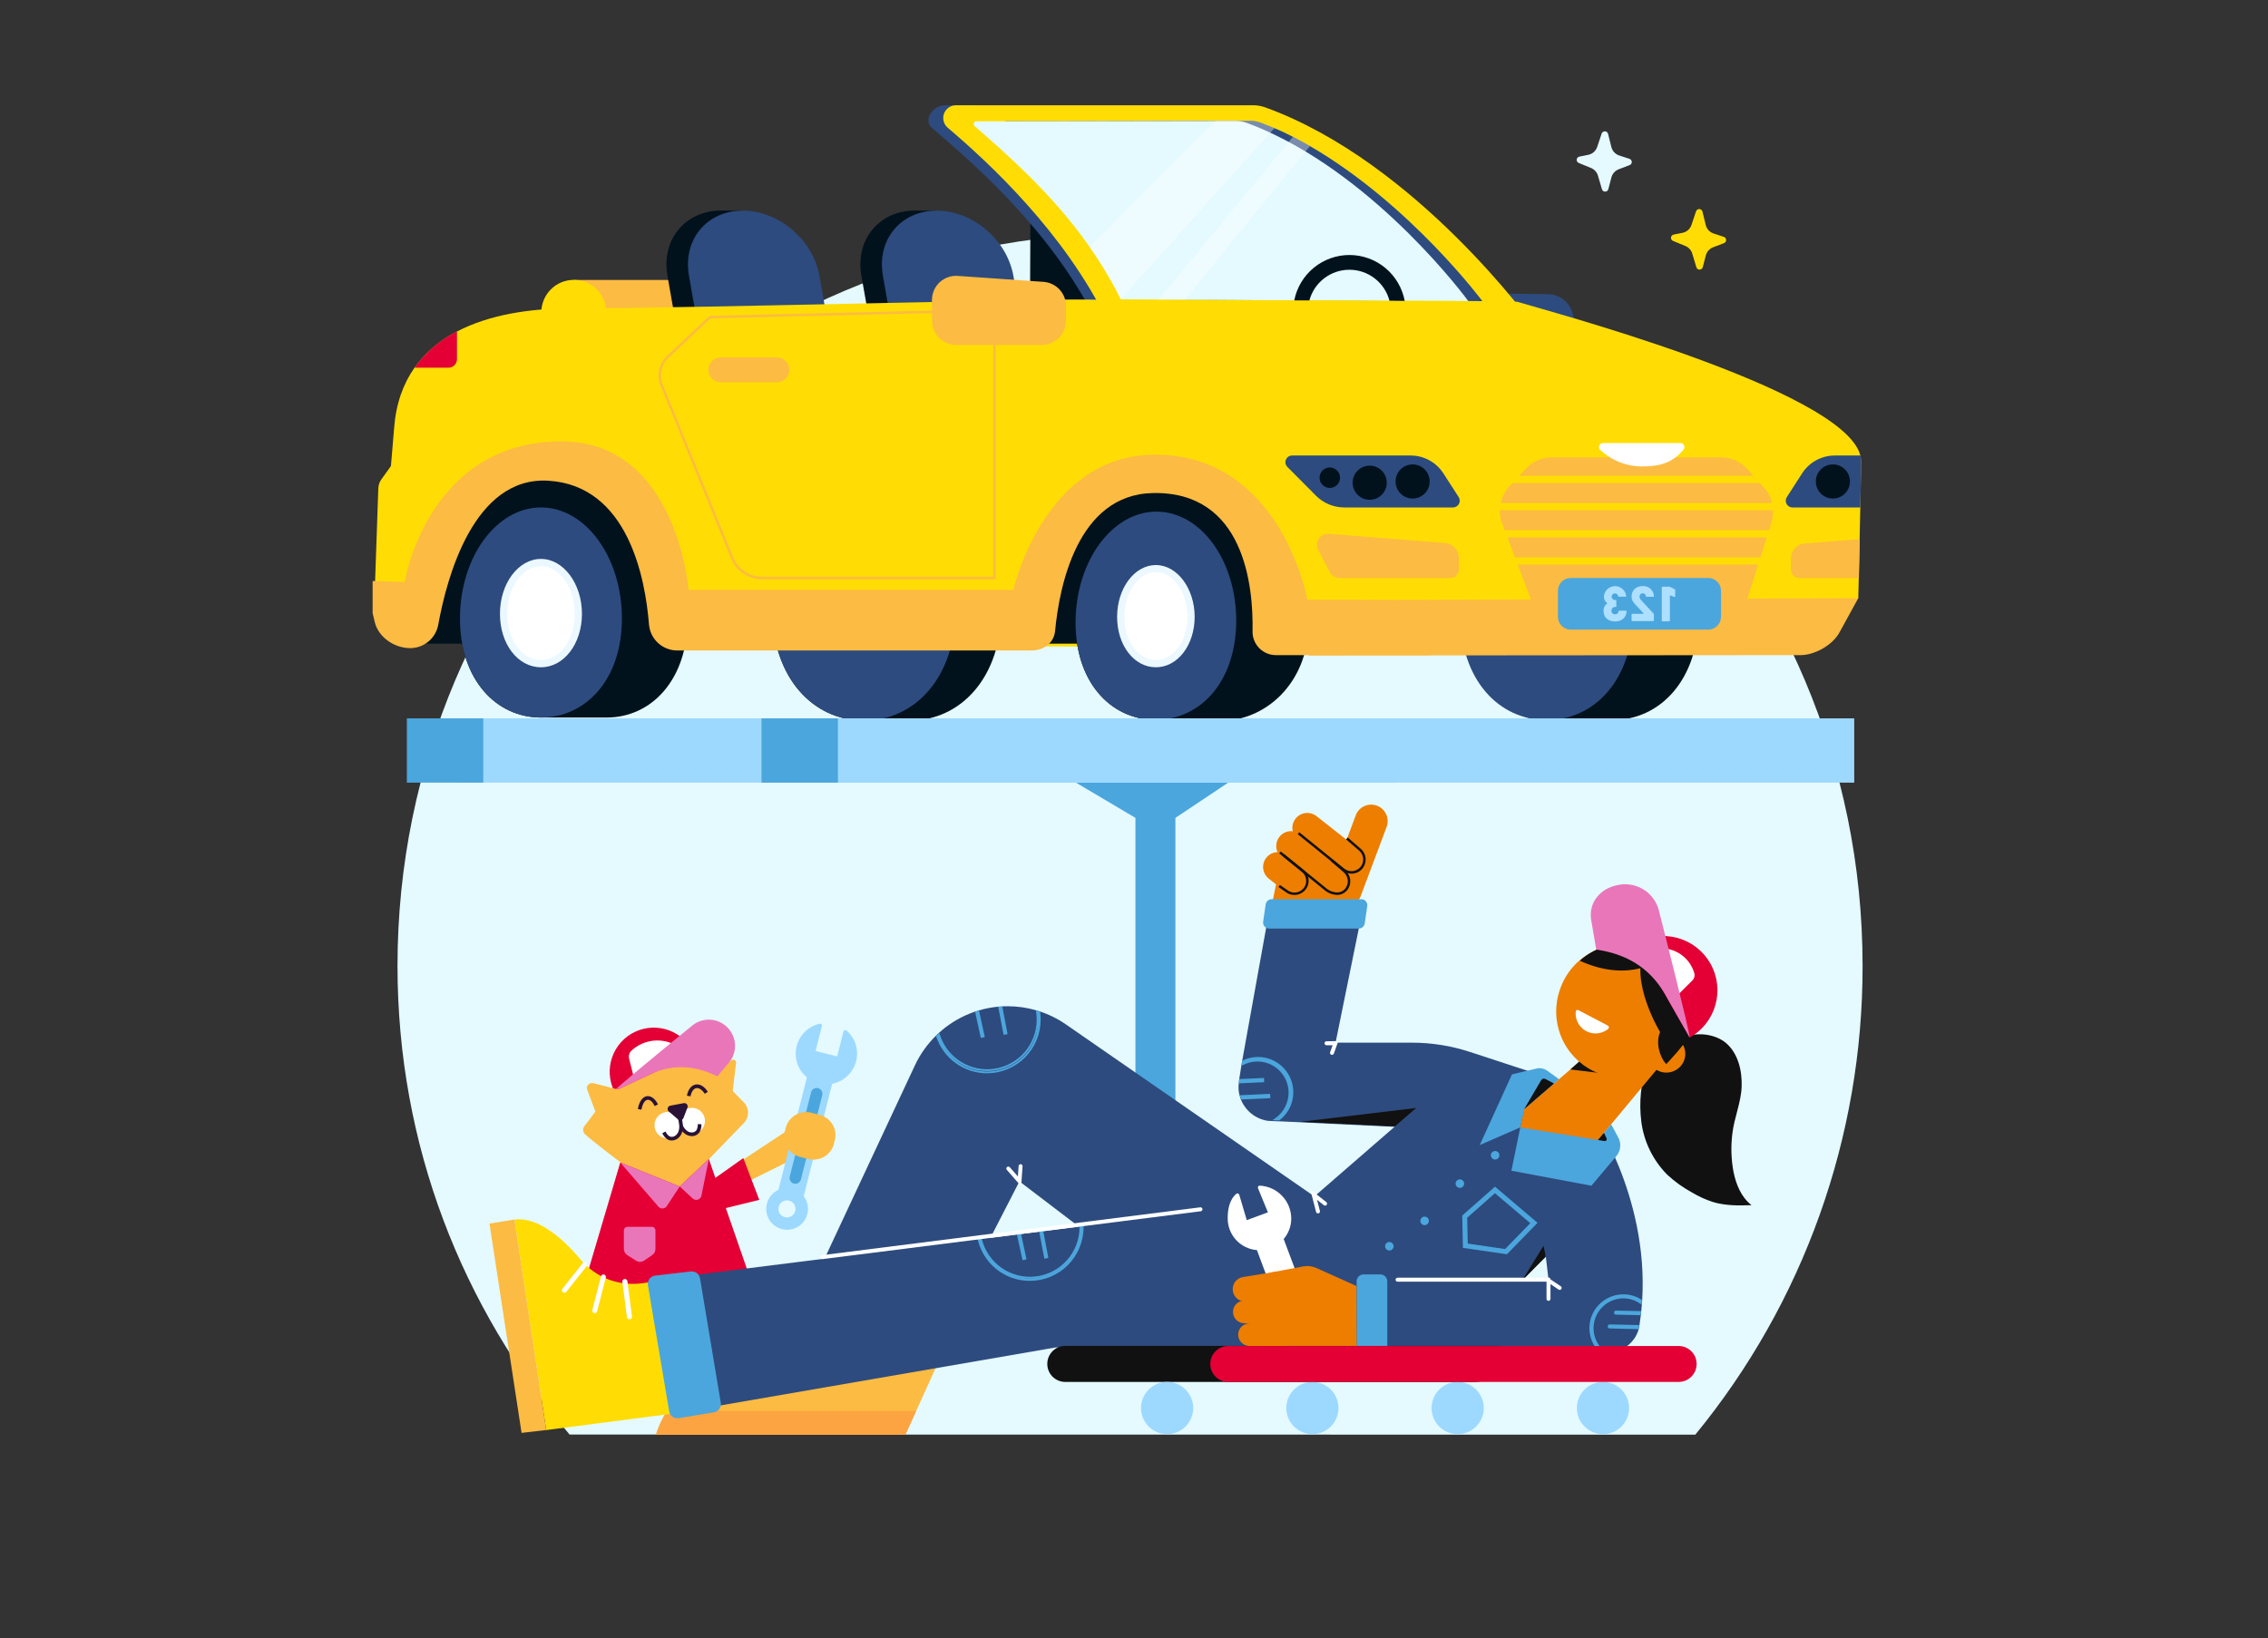 <svg width="191" height="138" viewBox="0 0 191 138" fill="none" xmlns="http://www.w3.org/2000/svg">
<rect x="0" y="0" width="191" height="138" fill="#333333" stroke="none"/>
<path d="M142.771 120.85C151.899 109.717 156.878 95.759 156.858 81.361C156.858 47.266 129.243 19.636 95.167 19.636C61.09 19.636 33.476 47.266 33.476 81.352C33.476 96.49 38.926 110.113 47.967 120.841L142.771 120.85Z" fill="#E4FAFF"/>
<path d="M60.057 99.354L67.313 94.564L68.141 96.967L60.539 100.748L60.057 99.354Z" fill="#FCBB42"/>
<path d="M70.214 90.773L67.669 100.827L65.54 100.288L68.085 90.234L70.214 90.773Z" fill="#9DD9FF"/>
<path d="M68.686 88.532L69.641 88.774L70.502 88.987L71.033 86.889C71.04 86.863 71.053 86.839 71.073 86.819C71.091 86.799 71.115 86.785 71.141 86.777C71.167 86.769 71.195 86.767 71.222 86.773C71.248 86.778 71.273 86.791 71.294 86.808C71.676 87.141 71.951 87.579 72.086 88.067C72.22 88.555 72.209 89.072 72.052 89.554C71.912 89.984 71.662 90.371 71.326 90.675C70.99 90.978 70.581 91.188 70.138 91.284C69.696 91.38 69.236 91.357 68.805 91.219C68.374 91.082 67.987 90.833 67.682 90.498C67.377 90.163 67.165 89.754 67.068 89.312C66.971 88.87 66.991 88.41 67.127 87.978C67.264 87.546 67.511 87.158 67.844 86.852C68.178 86.545 68.586 86.332 69.027 86.233C69.054 86.227 69.082 86.228 69.108 86.236C69.134 86.244 69.158 86.258 69.177 86.278C69.195 86.297 69.209 86.322 69.216 86.348C69.223 86.374 69.223 86.402 69.216 86.428L68.686 88.532Z" fill="#9DD9FF"/>
<path d="M67.99 102.266C67.904 102.604 67.72 102.908 67.462 103.141C67.203 103.374 66.881 103.525 66.537 103.574C66.193 103.624 65.841 103.571 65.527 103.421C65.213 103.271 64.951 103.032 64.773 102.733C64.595 102.434 64.51 102.089 64.528 101.741C64.546 101.394 64.666 101.059 64.874 100.78C65.082 100.501 65.368 100.29 65.696 100.174C66.024 100.058 66.379 100.041 66.716 100.126C66.941 100.183 67.152 100.283 67.337 100.421C67.522 100.56 67.679 100.733 67.797 100.932C67.915 101.131 67.993 101.351 68.026 101.58C68.059 101.809 68.047 102.042 67.99 102.266ZM65.577 101.657C65.542 101.795 65.549 101.94 65.597 102.074C65.645 102.208 65.731 102.325 65.845 102.41C65.959 102.495 66.096 102.544 66.238 102.551C66.38 102.559 66.521 102.523 66.643 102.451C66.765 102.378 66.863 102.27 66.924 102.142C66.985 102.013 67.007 101.869 66.986 101.729C66.966 101.588 66.904 101.456 66.809 101.351C66.713 101.245 66.589 101.17 66.451 101.135C66.359 101.112 66.264 101.107 66.17 101.12C66.077 101.134 65.987 101.166 65.906 101.215C65.824 101.263 65.754 101.327 65.697 101.403C65.641 101.479 65.6 101.565 65.577 101.657Z" fill="#9DD9FF"/>
<path d="M69.247 92.254L67.451 99.349C67.385 99.609 67.121 99.767 66.86 99.701C66.6 99.635 66.443 99.37 66.509 99.11L68.304 92.016C68.37 91.755 68.635 91.598 68.895 91.664C69.155 91.73 69.312 91.994 69.247 92.254Z" fill="#4BA6DD"/>
<path d="M68.322 93.731L69.021 93.909C69.97 94.149 70.544 95.113 70.304 96.062L70.232 96.346C69.992 97.295 69.028 97.87 68.079 97.63L67.38 97.453C66.431 97.212 65.856 96.248 66.097 95.299L66.169 95.015C66.409 94.066 67.373 93.491 68.322 93.731Z" fill="#FCBB42"/>
<path d="M60.057 99.354L62.597 97.553L63.943 101.073L60.978 101.797L60.057 99.354Z" fill="#E40034"/>
<path d="M63.486 109.438C63.777 110.257 63.865 111.134 63.743 111.994C63.622 112.854 63.294 113.672 62.788 114.379C62.686 114.521 62.576 114.661 62.461 114.803C62.029 115.296 61.51 115.704 60.929 116.007L60.859 116.047L60.73 116.115L60.711 116.126L55.785 117.247L55.008 117.423L54.972 117.423L54.947 117.423L54.904 117.423L52.476 117.977C51.269 118.251 50.002 117.706 49.144 116.665C48.757 116.192 48.468 115.645 48.295 115.058C48.096 114.354 48.054 113.614 48.175 112.893L48.204 112.782L48.629 111.228L48.903 110.222L49.327 108.67L49.643 107.502L50.068 105.95L50.492 104.385L51.627 100.209L52.251 97.908C52.251 97.908 50.059 96.256 49.297 95.573C49.19 95.48 49.124 95.348 49.114 95.207C49.103 95.066 49.15 94.926 49.242 94.819C49.686 94.301 50.477 93.059 51.388 92.199C52.551 91.103 53.828 90.413 53.958 90.288L53.968 90.278L56.64 89.749L57.489 89.579L58.531 89.367L58.756 89.534L59.974 90.131L62.559 92.778C62.688 92.891 62.794 93.028 62.868 93.183C62.942 93.337 62.985 93.505 62.992 93.677C62.999 93.848 62.972 94.019 62.911 94.179C62.85 94.339 62.757 94.486 62.638 94.609L59.696 97.645L59.978 98.795L60.059 99.12L60.205 99.719L61.496 103.54L63.444 109.328L63.486 109.438Z" fill="#FCBB42"/>
<path d="M59.696 97.636L65.753 115.115L54.072 119.041L46.086 118.718L52.236 97.925L57.241 99.946L59.696 97.636Z" fill="#E40034"/>
<path d="M52.827 105.729L53.559 106.19C53.66 106.257 53.779 106.292 53.9 106.292C54.022 106.292 54.141 106.257 54.242 106.19L54.919 105.729C55.005 105.671 55.075 105.593 55.124 105.502C55.173 105.41 55.199 105.309 55.199 105.205L55.199 103.649C55.199 103.569 55.167 103.492 55.111 103.435C55.055 103.378 54.978 103.346 54.898 103.345L52.843 103.345C52.763 103.345 52.686 103.377 52.629 103.434C52.572 103.491 52.54 103.568 52.54 103.649L52.54 105.196C52.54 105.302 52.566 105.406 52.616 105.499C52.666 105.592 52.738 105.671 52.827 105.729Z" fill="#EA76BA"/>
<path d="M56.154 101.598L57.241 99.946L52.236 97.925L55.45 101.644C55.494 101.696 55.551 101.737 55.614 101.763C55.677 101.789 55.745 101.8 55.813 101.796C55.882 101.791 55.948 101.771 56.007 101.737C56.066 101.702 56.116 101.655 56.154 101.598Z" fill="#EA76BA"/>
<path d="M59.696 97.636L59.07 100.719C59.055 100.796 59.019 100.867 58.967 100.926C58.915 100.984 58.848 101.028 58.774 101.052C58.699 101.076 58.62 101.08 58.543 101.063C58.466 101.047 58.396 101.01 58.338 100.957L57.241 99.946L59.696 97.636Z" fill="#EA76BA"/>
<path d="M58.361 93.318C58.077 93.294 57.795 93.383 57.576 93.566C57.435 93.677 57.269 93.749 57.092 93.776C56.916 93.804 56.735 93.786 56.568 93.723C56.476 93.693 56.38 93.674 56.283 93.668C55.992 93.654 55.707 93.755 55.49 93.949C55.272 94.143 55.139 94.415 55.12 94.706C55.097 94.993 55.188 95.277 55.372 95.497C55.556 95.718 55.82 95.857 56.106 95.885C56.392 95.912 56.677 95.827 56.901 95.646C57.124 95.465 57.267 95.204 57.3 94.918C57.411 95.136 57.593 95.31 57.814 95.412C58.036 95.515 58.286 95.541 58.523 95.485C58.761 95.429 58.974 95.296 59.127 95.105C59.28 94.915 59.365 94.679 59.369 94.434C59.372 94.156 59.27 93.886 59.083 93.679C58.896 93.472 58.639 93.343 58.361 93.318Z" fill="white"/>
<path d="M56.577 96.071C56.68 96.072 56.782 96.052 56.878 96.012C57.079 95.928 57.246 95.778 57.351 95.587C57.482 95.34 57.538 95.059 57.513 94.781C57.487 94.523 57.438 94.269 57.364 94.02L57.269 93.657L56.969 93.736L57.065 94.099C57.134 94.328 57.18 94.562 57.203 94.8C57.225 95.019 57.183 95.24 57.082 95.437C57.011 95.566 56.899 95.669 56.763 95.728C56.701 95.754 56.633 95.766 56.566 95.763C56.498 95.761 56.431 95.743 56.371 95.713C56.228 95.611 56.115 95.471 56.046 95.309L55.775 95.46C55.871 95.673 56.025 95.855 56.22 95.984C56.33 96.043 56.452 96.073 56.577 96.071Z" fill="#2A1237"/>
<path d="M58.264 95.702L58.34 95.702C58.454 95.692 58.564 95.658 58.663 95.601C58.762 95.544 58.847 95.466 58.913 95.373C59.028 95.169 59.083 94.936 59.07 94.702L58.76 94.691C58.772 94.868 58.736 95.044 58.656 95.201C58.616 95.256 58.565 95.301 58.505 95.334C58.446 95.367 58.38 95.387 58.312 95.392C58.162 95.405 58.012 95.365 57.888 95.279C57.709 95.151 57.571 94.974 57.489 94.77L57.207 94.893C57.313 95.15 57.49 95.371 57.718 95.53C57.879 95.64 58.069 95.7 58.264 95.702Z" fill="#2A1237"/>
<path d="M54.019 93.475C54.108 92.987 54.297 92.677 54.524 92.645C54.751 92.613 54.962 92.819 55.136 93.169L55.414 93.033C55.174 92.551 54.824 92.29 54.482 92.339C54.27 92.369 53.875 92.551 53.714 93.418L54.019 93.475Z" fill="#2A1237"/>
<path d="M58.149 92.354C58.23 91.957 58.406 91.704 58.633 91.662C58.86 91.619 59.132 91.796 59.352 92.137L59.611 91.969C59.316 91.511 58.939 91.288 58.576 91.356C58.213 91.424 57.954 91.766 57.848 92.292L58.149 92.354Z" fill="#2A1237"/>
<path d="M56.322 93.628L57.107 94.296C57.141 94.326 57.182 94.346 57.226 94.356C57.27 94.367 57.315 94.366 57.359 94.355C57.403 94.344 57.443 94.323 57.477 94.293C57.51 94.263 57.536 94.226 57.553 94.184L57.894 93.305C57.913 93.258 57.918 93.207 57.91 93.158C57.902 93.108 57.881 93.062 57.849 93.023C57.817 92.984 57.775 92.955 57.728 92.937C57.681 92.92 57.63 92.916 57.58 92.925L56.453 93.137C56.401 93.147 56.352 93.171 56.313 93.207C56.274 93.243 56.245 93.289 56.232 93.341C56.218 93.392 56.219 93.447 56.235 93.497C56.251 93.548 56.281 93.594 56.322 93.628Z" fill="#2A1237"/>
<path d="M51.721 91.908C51.505 91.465 51.379 90.982 51.351 90.49C51.323 89.997 51.393 89.504 51.558 89.038C51.723 88.573 51.978 88.145 52.31 87.78C52.642 87.415 53.043 87.119 53.49 86.911C53.937 86.703 54.422 86.585 54.914 86.566C55.407 86.547 55.899 86.626 56.361 86.799C56.823 86.972 57.246 87.236 57.605 87.574C57.964 87.913 58.252 88.319 58.453 88.77L51.721 91.908Z" fill="#E40034"/>
<path d="M56.865 88.023C56.283 87.712 55.619 87.589 54.964 87.67C54.31 87.751 53.696 88.032 53.207 88.475C53.107 88.56 53.033 88.67 52.993 88.794C52.953 88.918 52.948 89.051 52.98 89.178L53.387 90.789L56.865 88.023Z" fill="white"/>
<path d="M59.961 90.494L61.6 89.312C61.637 89.284 61.682 89.267 61.729 89.264C61.776 89.26 61.822 89.27 61.864 89.293C61.905 89.315 61.939 89.349 61.962 89.389C61.984 89.43 61.995 89.477 61.992 89.524L61.653 92.314L59.961 90.494Z" fill="#FCBB42"/>
<path d="M51.721 91.908C51.814 91.696 56.006 88.25 58.3 86.388C58.706 86.057 59.216 85.881 59.74 85.892C60.264 85.903 60.767 86.1 61.158 86.448C61.593 86.832 61.858 87.371 61.898 87.95C61.937 88.528 61.748 89.099 61.371 89.539L60.407 90.668C58.374 89.666 56.413 89.607 54.404 90.668L51.721 91.908Z" fill="#EA76BA"/>
<path d="M52.126 91.798L50.004 91.248C49.651 91.156 49.329 91.46 49.444 91.764L50.314 94.099L52.126 91.798Z" fill="#FCBB42"/>
<path d="M95.621 113.472L98.987 113.472L98.987 68.894L103.868 65.635L90.12 65.635L95.621 68.894L95.621 113.472Z" fill="#4BA6DD"/>
<path d="M57.642 29.056L48.323 29.056L48.323 23.583L57.642 23.583L57.642 29.056Z" fill="#FCBB42"/>
<path d="M60.734 17.734C57.699 17.734 55.675 20.193 56.209 23.229L57.3 29.443L65.303 29.443L62.504 17.753" fill="#01121D"/>
<path d="M59.085 29.299L58.024 23.237C57.489 20.201 59.51 17.743 62.548 17.743C65.583 17.743 68.476 20.201 69.011 23.237L70.072 29.299" fill="#2D4B7E"/>
<path d="M77.067 17.734C74.034 17.734 72.007 20.193 72.542 23.229L73.641 29.443L81.642 29.443L78.841 17.753" fill="#01121D"/>
<path d="M75.418 29.299L74.356 23.237C73.822 20.201 75.842 17.743 78.881 17.743C81.914 17.743 84.806 20.201 85.343 23.237L86.404 29.299" fill="#2D4B7E"/>
<path d="M45.588 29.056L51.059 29.056L51.059 26.311C51.059 25.586 50.771 24.89 50.258 24.376C49.745 23.863 49.049 23.575 48.323 23.575C47.598 23.575 46.902 23.863 46.389 24.376C45.876 24.89 45.588 25.586 45.588 26.311L45.588 29.056Z" fill="#FFDD04"/>
<path d="M72.754 60.699C68.489 60.699 65.031 57.105 65.031 51.253C65.031 45.402 68.489 40.661 72.754 40.661L76.612 40.661C80.88 40.661 84.337 45.404 84.337 51.253C84.337 57.102 80.88 60.699 76.612 60.699L72.754 60.699Z" fill="#01121D"/>
<path d="M80.475 51.253C80.475 57.105 77.018 60.699 72.754 60.699C68.491 60.699 65.032 57.105 65.032 51.253C65.032 45.402 68.489 40.661 72.754 40.661C77.02 40.661 80.475 45.404 80.475 51.253Z" fill="#2D4B7E"/>
<path d="M130.254 60.656C126.24 60.656 124.884 57.274 124.884 51.767C124.884 46.26 126.24 42.553 130.254 42.553L135.786 42.553C139.799 42.553 143.053 46.26 143.053 51.767C143.053 57.274 139.799 60.656 135.786 60.656L130.254 60.656Z" fill="#01121D"/>
<path d="M137.52 51.767C137.52 57.274 134.267 60.656 130.251 60.656C126.236 60.656 122.985 57.274 122.985 51.767C122.985 46.26 126.238 42.553 130.251 42.553C134.265 42.553 137.52 46.26 137.52 51.767Z" fill="#2D4B7E"/>
<path d="M132.501 28.976C132.493 29.561 132.252 30.119 131.833 30.528C131.414 30.936 130.849 31.162 130.264 31.154L124.016 31.073C123.727 31.07 123.44 31.009 123.174 30.895C122.908 30.78 122.667 30.615 122.464 30.407C122.262 30.2 122.103 29.954 121.995 29.685C121.888 29.416 121.835 29.128 121.839 28.838L121.864 26.876C121.872 26.291 122.112 25.732 122.531 25.323C122.95 24.915 123.514 24.689 124.099 24.696L130.347 24.776C130.932 24.784 131.49 25.024 131.898 25.443C132.306 25.863 132.532 26.427 132.524 27.012L132.501 28.976Z" fill="#2D4B7E"/>
<path d="M86.744 25.447L86.776 18.259C86.776 18.259 90.267 21.581 91.61 25.579L86.744 25.447Z" fill="#01121D"/>
<path d="M82.162 8.866L79.56 8.866C78.559 8.866 77.723 10.14 78.487 10.777C81.937 13.715 88.709 19.596 92.364 27.156L95.863 27.184L82.162 8.866Z" fill="#2D4B7E"/>
<path d="M129.156 27.422C129.156 27.422 119.282 13.653 106.55 9.044C106.21 8.923 105.851 8.862 105.489 8.866L80.506 8.866C80.287 8.866 80.072 8.934 79.892 9.06C79.712 9.186 79.574 9.364 79.499 9.571C79.423 9.777 79.412 10.002 79.469 10.214C79.525 10.427 79.645 10.618 79.812 10.76C83.263 13.692 89.664 19.596 93.31 27.156L129.156 27.422Z" fill="#FFDD04"/>
<path d="M124.882 25.422L123.681 25.422L96.897 25.209C96.814 25.035 96.725 24.861 96.636 24.685L96.525 24.473C96.262 23.968 95.973 23.46 95.676 22.953C95.6 22.821 95.519 22.692 95.439 22.562C95.358 22.433 95.248 22.252 95.148 22.099C95.02 21.887 94.889 21.696 94.755 21.494C94.622 21.292 94.518 21.14 94.397 20.963L94.397 20.948C91.23 16.333 86.954 12.698 84.598 10.607C84.564 10.577 84.539 10.537 84.528 10.492C84.516 10.448 84.519 10.401 84.535 10.358C84.552 10.315 84.581 10.278 84.618 10.252C84.656 10.226 84.701 10.212 84.747 10.212L89.204 10.212L101.867 10.174L105.262 10.174C105.56 10.172 105.855 10.222 106.135 10.322C106.347 10.401 106.559 10.48 106.771 10.567C106.983 10.654 107.138 10.715 107.321 10.794C107.847 11.006 108.369 11.261 108.883 11.522C109.365 11.766 109.842 12.027 110.311 12.301C118.783 17.208 124.882 25.422 124.882 25.422Z" fill="#2D4B7E"/>
<path d="M123.692 25.418L102.542 25.265L101.027 25.265L95.22 25.222L94.39 25.222C94.216 24.857 94.025 24.492 93.826 24.125C93.232 23.042 92.584 21.991 91.882 20.976L91.871 20.961C91.835 20.906 91.799 20.853 91.761 20.8C88.607 16.244 84.403 12.671 82.075 10.616C82.04 10.585 82.016 10.545 82.005 10.501C81.993 10.456 81.996 10.409 82.012 10.366C82.028 10.323 82.057 10.286 82.095 10.26C82.133 10.234 82.178 10.22 82.224 10.221L101.888 10.189L104.199 10.189C104.459 10.2 104.715 10.25 104.959 10.337C105.456 10.517 105.946 10.714 106.43 10.93C116.103 15.176 123.454 25.067 123.692 25.418Z" fill="#E4FAFF"/>
<path d="M156.718 39.973C156.718 40.36 156.703 40.823 156.695 41.328C156.695 41.77 156.678 42.251 156.665 42.761C156.648 43.646 156.631 44.479 156.612 45.245C156.612 45.474 156.608 45.697 156.599 45.914C156.574 47.022 156.555 47.971 156.536 48.703C156.51 49.782 156.495 50.402 156.495 50.402C154.659 51.657 144.108 54.754 144.108 54.754L127.506 54.754L82.457 54.4L65.715 53.077C65.715 53.077 64.654 52.897 61.116 51.816C59.119 51.207 89.085 25.246 89.085 25.246C89.085 25.246 127.37 25.292 127.771 25.42C129.568 25.989 155.247 32.759 156.671 38.37C156.696 38.469 156.714 38.569 156.727 38.67C156.733 38.755 156.731 39.23 156.718 39.973Z" fill="#FFDD04"/>
<path d="M113.728 54.219L35.117 54.219L35.074 37.215L113.734 38.358L113.728 54.219Z" fill="#01121D"/>
<path d="M45.556 60.442C41.791 60.442 38.737 57.257 38.737 52.1C38.737 46.943 41.791 42.746 45.556 42.746L51.092 42.746C54.859 42.746 57.911 46.935 57.911 52.1C57.911 57.266 54.859 60.442 51.092 60.442L45.556 60.442Z" fill="#01121D"/>
<path d="M52.374 52.1C52.374 57.266 49.321 60.442 45.556 60.442C41.791 60.442 38.737 57.257 38.737 52.1C38.737 46.943 41.791 42.746 45.556 42.746C49.321 42.746 52.374 46.935 52.374 52.1Z" fill="#2D4B7E"/>
<path d="M48.703 51.705C48.703 54.09 47.294 55.903 45.556 55.903C43.818 55.903 42.409 54.09 42.409 51.705C42.409 49.321 43.818 47.387 45.556 47.387C47.294 47.387 48.703 49.321 48.703 51.705Z" fill="white"/>
<path d="M45.556 56.209C47.491 56.209 49.009 54.23 49.009 51.706C49.009 49.181 47.46 47.081 45.556 47.081C43.652 47.081 42.103 49.156 42.103 51.706C42.103 54.255 43.62 56.209 45.556 56.209ZM45.556 47.691C47.124 47.691 48.4 49.493 48.4 51.706C48.4 53.918 47.15 55.599 45.556 55.599C43.962 55.599 42.712 53.888 42.712 51.706C42.712 49.523 43.988 47.691 45.556 47.691Z" fill="#EBF8FF"/>
<path d="M97.221 60.635C93.486 60.58 90.507 57.387 90.581 52.264C90.655 47.141 93.745 43.033 97.48 43.098L102.97 43.177C106.705 43.234 110.292 47.423 110.216 52.553C110.139 57.682 106.447 60.771 102.716 60.72L97.221 60.635Z" fill="#01121D"/>
<path d="M104.106 52.463C104.029 57.586 100.956 60.69 97.221 60.635C93.486 60.58 90.506 57.387 90.581 52.264C90.655 47.141 93.745 43.033 97.48 43.098C101.215 43.164 104.18 47.345 104.106 52.463Z" fill="#2D4B7E"/>
<path d="M100.32 52.016C100.286 54.266 98.93 55.954 97.291 55.93C95.653 55.907 94.346 54.177 94.38 51.926C94.414 49.676 95.77 47.876 97.408 47.892C99.046 47.909 100.352 49.763 100.32 52.016Z" fill="white"/>
<path d="M100.303 51.956C100.303 54.198 98.978 55.903 97.342 55.903C95.706 55.903 94.384 54.204 94.384 51.956C94.384 49.708 95.708 47.895 97.342 47.895C98.976 47.895 100.303 49.714 100.303 51.956Z" fill="white"/>
<path d="M97.342 56.209C99.174 56.209 100.608 54.34 100.608 51.962C100.608 49.584 99.144 47.597 97.342 47.597C95.54 47.597 94.078 49.555 94.078 51.962C94.078 54.37 95.513 56.209 97.342 56.209ZM97.342 48.2C98.807 48.2 99.999 49.886 99.999 51.956C99.999 54.026 98.832 55.599 97.342 55.599C95.853 55.599 94.687 53.998 94.687 51.956C94.687 49.914 95.878 48.194 97.342 48.194L97.342 48.2Z" fill="#EBF8FF"/>
<path d="M120.235 50.404L120.052 54.412L106.056 54.253C106.056 54.253 106.992 40.428 96.867 40.627C88.533 40.791 88.185 53.667 88.185 53.667L55.259 52.069C55.259 52.069 54.923 40.12 45.94 39.589C37.791 39.107 36.39 50.737 36.39 50.737L31.933 51.058L33.192 36.054C33.345 34.001 33.958 32.33 34.902 30.982C35.833 29.691 37.06 28.643 38.48 27.927C41.186 26.509 44.622 25.976 48.069 25.976C58.966 25.976 91.74 25.016 92.657 25.307C94.482 25.88 107.143 26.108 109.745 26.706C116.882 28.349 119.263 32.664 119.931 36.356C120.006 36.782 120.235 50.404 120.235 50.404Z" fill="#FFDD04"/>
<path d="M34.1 51.65L31.496 51.65L31.861 41.133C31.87 40.861 31.96 40.599 32.118 40.379L34.1 37.619L34.1 51.65Z" fill="#FFDD04"/>
<path d="M120.528 50.574L110.101 50.512C110.101 50.512 107.93 38.3 97.272 38.3C87.901 38.3 85.337 49.686 85.337 49.686L57.994 49.686C57.994 49.686 57.018 37.179 47.283 37.179C35.991 37.179 34.079 49.022 34.079 49.022L31.381 48.943L31.381 51.65L31.558 52.391C31.865 53.678 33.205 54.589 34.529 54.595C35.094 54.599 35.642 54.403 36.078 54.043C36.513 53.682 36.807 53.179 36.908 52.623C37.627 48.646 39.898 40.126 46.165 40.493C52.88 40.891 54.34 48.684 54.654 52.595C54.702 53.195 54.974 53.755 55.417 54.163C55.86 54.57 56.44 54.796 57.041 54.794L86.878 54.794C87.903 54.794 88.76 54.158 88.856 53.139C89.201 49.508 90.687 41.659 97.092 41.532C104.791 41.381 105.557 49.353 105.483 53.183C105.478 53.444 105.526 53.704 105.622 53.947C105.719 54.19 105.863 54.411 106.047 54.597C106.23 54.784 106.448 54.932 106.689 55.033C106.93 55.134 107.189 55.185 107.45 55.185L120.542 55.185L120.528 50.574Z" fill="#FCBB42"/>
<path d="M156.495 50.387L110.209 50.574C110.239 52.648 110.22 55.217 110.22 55.217L151.646 55.185C152.777 55.185 154.358 54.372 154.957 53.19C154.957 53.19 156.497 50.398 156.495 50.387Z" fill="#FCBB42"/>
<path d="M65.424 32.203L60.702 32.203C60.123 32.203 59.654 31.733 59.654 31.154C59.654 30.575 60.123 30.105 60.702 30.105L65.424 30.105C66.003 30.105 66.473 30.575 66.473 31.154C66.473 31.733 66.003 32.203 65.424 32.203Z" fill="#FCBB42"/>
<path d="M126.497 44.071L130.474 54.584L145.858 54.584L149.192 43.969C149.346 43.474 149.368 42.947 149.256 42.44C149.144 41.933 148.903 41.465 148.556 41.08L147.149 39.511C146.869 39.199 146.526 38.949 146.143 38.778C145.76 38.607 145.346 38.519 144.927 38.519L130.697 38.519C130.287 38.519 129.881 38.604 129.505 38.768C129.129 38.932 128.791 39.172 128.511 39.472L127.098 40.992C126.722 41.4 126.468 41.903 126.362 42.447C126.255 42.99 126.302 43.553 126.497 44.071Z" fill="#FCBB42"/>
<path d="M143.861 53.037L132.276 53.037C131.683 53.037 131.202 52.556 131.202 51.962L131.202 49.763C131.202 49.169 131.683 48.688 132.276 48.688L143.861 48.688C144.454 48.688 144.935 49.169 144.935 49.763L144.935 51.962C144.935 52.556 144.454 53.037 143.861 53.037Z" fill="#4BA6DD"/>
<path d="M126.007 40.081L150.132 40.081L150.132 40.691L126.007 40.691L126.007 40.081Z" fill="#FFDD04"/>
<path d="M126.007 42.37L150.132 42.37L150.132 42.98L126.007 42.98L126.007 42.37Z" fill="#FFDD04"/>
<path d="M126.007 44.659L150.132 44.659L150.132 45.268L126.007 45.268L126.007 44.659Z" fill="#FFDD04"/>
<path d="M126.007 46.948L150.132 46.948L150.132 47.557L126.007 47.557L126.007 46.948Z" fill="#FFDD04"/>
<path d="M108.418 39.334L110.824 41.755C111.138 42.069 111.51 42.318 111.92 42.488C112.329 42.658 112.768 42.746 113.212 42.746L122.365 42.746C122.467 42.746 122.567 42.719 122.654 42.667C122.742 42.615 122.814 42.541 122.863 42.451C122.911 42.362 122.935 42.261 122.932 42.16C122.928 42.058 122.898 41.959 122.843 41.873L121.554 39.873C121.257 39.412 120.849 39.032 120.367 38.77C119.885 38.507 119.344 38.37 118.796 38.37L108.821 38.37C108.709 38.37 108.6 38.402 108.506 38.464C108.413 38.526 108.34 38.614 108.297 38.717C108.253 38.82 108.242 38.934 108.263 39.044C108.285 39.154 108.339 39.255 108.418 39.334Z" fill="#2D4B7E"/>
<path d="M111.99 41.101C111.514 41.101 111.128 40.715 111.128 40.239C111.128 39.763 111.514 39.377 111.99 39.377C112.466 39.377 112.852 39.763 112.852 40.239C112.852 40.715 112.466 41.101 111.99 41.101Z" fill="#01121D"/>
<path d="M115.349 42.099C114.556 42.099 113.913 41.455 113.913 40.661C113.913 39.867 114.556 39.224 115.349 39.224C116.143 39.224 116.786 39.867 116.786 40.661C116.786 41.455 116.143 42.099 115.349 42.099Z" fill="#01121D"/>
<path d="M118.964 41.995C118.17 41.995 117.527 41.351 117.527 40.557C117.527 39.763 118.17 39.12 118.964 39.12C119.757 39.12 120.4 39.763 120.4 40.557C120.4 41.351 119.757 41.995 118.964 41.995Z" fill="#01121D"/>
<path d="M156.718 39.961C156.718 40.347 156.703 40.81 156.695 41.315C156.695 41.757 156.678 42.236 156.665 42.748L150.954 42.748C150.852 42.748 150.752 42.721 150.665 42.668C150.577 42.616 150.505 42.542 150.457 42.452C150.408 42.362 150.384 42.261 150.388 42.16C150.392 42.058 150.423 41.959 150.479 41.873L151.765 39.873C152.062 39.412 152.47 39.032 152.952 38.77C153.434 38.507 153.975 38.37 154.524 38.37L156.671 38.37C156.696 38.469 156.715 38.569 156.727 38.67C156.733 38.742 156.731 39.218 156.718 39.961Z" fill="#2D4B7E"/>
<path d="M154.358 41.995C153.564 41.995 152.921 41.351 152.921 40.557C152.921 39.763 153.564 39.12 154.358 39.12C155.151 39.12 155.794 39.763 155.794 40.557C155.794 41.351 155.151 41.995 154.358 41.995Z" fill="#01121D"/>
<path d="M64.176 48.795L83.864 48.795L83.864 26.04L83.758 26.04L59.762 26.604L59.735 26.632L56.171 29.976C55.839 30.29 55.609 30.698 55.511 31.145C55.414 31.593 55.454 32.059 55.626 32.483L61.568 47.054C61.78 47.571 62.141 48.013 62.606 48.324C63.071 48.634 63.618 48.798 64.176 48.795ZM83.656 48.582L64.176 48.582C63.659 48.586 63.152 48.434 62.722 48.146C62.291 47.858 61.957 47.448 61.761 46.969L55.819 32.398C55.663 32.014 55.627 31.591 55.715 31.186C55.803 30.78 56.012 30.411 56.314 30.127L59.847 26.812L83.656 26.252L83.656 48.582Z" fill="#FCBB42"/>
<path d="M38.484 27.914L38.484 30.25C38.485 30.345 38.466 30.439 38.43 30.527C38.394 30.614 38.341 30.694 38.274 30.762C38.207 30.829 38.127 30.882 38.039 30.919C37.952 30.955 37.858 30.974 37.763 30.974L34.906 30.974C35.836 29.681 37.063 28.631 38.484 27.914Z" fill="#E40034"/>
<path d="M122.149 48.691L112.811 48.691C112.64 48.691 112.473 48.644 112.327 48.556C112.181 48.467 112.062 48.341 111.983 48.19L111.013 46.328C110.936 46.18 110.9 46.014 110.909 45.848C110.917 45.682 110.97 45.521 111.062 45.382C111.154 45.243 111.281 45.131 111.431 45.058C111.581 44.985 111.747 44.954 111.913 44.967L121.703 45.746C122.017 45.771 122.309 45.913 122.523 46.144C122.737 46.374 122.855 46.678 122.855 46.992L122.855 47.982C122.855 48.169 122.78 48.349 122.648 48.482C122.516 48.614 122.336 48.69 122.149 48.691Z" fill="#FCBB42"/>
<path d="M156.62 45.413C156.62 45.625 156.62 45.837 156.607 46.05C156.584 47.111 156.565 47.998 156.548 48.693L151.527 48.693C151.341 48.692 151.163 48.618 151.031 48.486C150.9 48.355 150.826 48.176 150.826 47.99L150.826 47.018C150.826 46.707 150.942 46.407 151.153 46.179C151.363 45.951 151.652 45.81 151.962 45.786L156.62 45.413Z" fill="#FCBB42"/>
<path d="M134.789 37.927L135.001 38.105C135.918 38.872 137.076 39.292 138.272 39.292C139.757 39.292 140.797 39.022 141.767 37.889C141.811 37.84 141.841 37.779 141.851 37.714C141.862 37.649 141.854 37.583 141.827 37.522C141.801 37.462 141.757 37.411 141.702 37.375C141.647 37.339 141.582 37.319 141.517 37.319L135.003 37.319C134.932 37.318 134.863 37.34 134.804 37.38C134.746 37.421 134.702 37.479 134.678 37.546C134.654 37.613 134.652 37.686 134.672 37.754C134.692 37.822 134.733 37.883 134.789 37.927Z" fill="white"/>
<g opacity="0.6">
<path opacity="0.6" d="M107.333 10.79L94.388 25.203C94.303 25.029 94.216 24.855 94.125 24.679L94.016 24.466C93.751 23.961 93.468 23.454 93.168 22.946C93.091 22.815 93.011 22.685 92.93 22.556C92.849 22.426 92.737 22.246 92.639 22.093C92.51 21.881 92.38 21.689 92.245 21.488C92.109 21.286 92.009 21.133 91.888 20.957L91.778 20.785L102.37 10.17L105.262 10.17C105.559 10.168 105.855 10.218 106.134 10.318C106.536 10.463 106.941 10.615 107.333 10.79Z" fill="white"/>
</g>
<g opacity="0.6">
<path opacity="0.6" d="M110.324 12.297L99.778 25.248L97.552 25.248L108.895 11.518C109.377 11.762 109.855 12.023 110.324 12.297Z" fill="white"/>
</g>
<path d="M80.515 29.056L87.731 29.056C87.998 29.058 88.263 29.006 88.51 28.905C88.758 28.804 88.983 28.654 89.172 28.466C89.362 28.277 89.512 28.053 89.615 27.806C89.717 27.559 89.77 27.294 89.77 27.027L89.77 25.768C89.77 25.254 89.576 24.759 89.225 24.383C88.875 24.008 88.396 23.779 87.883 23.742L80.668 23.241C80.389 23.22 80.109 23.256 79.846 23.349C79.582 23.441 79.34 23.586 79.135 23.776C78.93 23.966 78.767 24.196 78.655 24.453C78.543 24.709 78.486 24.985 78.486 25.265L78.486 27.027C78.486 27.565 78.7 28.081 79.08 28.462C79.461 28.843 79.977 29.056 80.515 29.056Z" fill="#FCBB42"/>
<path d="M117.015 25.332C116.821 24.588 116.386 23.928 115.778 23.456C115.171 22.984 114.424 22.726 113.654 22.723C112.885 22.719 112.136 22.97 111.524 23.437C110.912 23.904 110.471 24.56 110.271 25.303L108.997 25.303C109.21 24.222 109.792 23.249 110.644 22.552C111.496 21.854 112.564 21.475 113.665 21.48C114.765 21.485 115.83 21.874 116.676 22.579C117.521 23.285 118.094 24.263 118.297 25.345L117.015 25.332Z" fill="#01121D"/>
<path d="M140.629 52.277L140.629 50.209C140.63 50.2 140.632 50.19 140.637 50.183C140.643 50.175 140.65 50.169 140.658 50.165C140.667 50.161 140.676 50.16 140.685 50.161C140.694 50.163 140.703 50.167 140.71 50.173L140.996 50.279C141.004 50.285 141.012 50.289 141.021 50.29C141.03 50.291 141.04 50.29 141.048 50.286C141.057 50.283 141.064 50.276 141.069 50.269C141.074 50.261 141.077 50.252 141.077 50.243L141.077 49.68C141.077 49.673 141.076 49.666 141.073 49.66C141.07 49.654 141.066 49.648 141.06 49.644L140.636 49.432C140.627 49.424 140.616 49.419 140.604 49.419L139.997 49.419C139.984 49.419 139.972 49.424 139.962 49.433C139.953 49.442 139.948 49.455 139.948 49.468L139.948 52.291C139.948 52.304 139.953 52.317 139.962 52.326C139.972 52.335 139.984 52.34 139.997 52.34L140.572 52.34C140.585 52.34 140.597 52.335 140.607 52.326C140.616 52.317 140.621 52.304 140.621 52.291" fill="#ADDFFF"/>
<path d="M139.282 52.276L139.282 51.737C139.282 51.731 139.281 51.725 139.279 51.72C139.276 51.715 139.273 51.71 139.269 51.705L138.225 50.57C138.18 50.531 138.143 50.483 138.117 50.429C138.092 50.376 138.078 50.317 138.076 50.258C138.072 50.187 138.095 50.118 138.142 50.065C138.189 50.012 138.254 49.98 138.325 49.975C138.395 49.971 138.464 49.994 138.517 50.041C138.57 50.087 138.602 50.153 138.607 50.224C138.608 50.236 138.614 50.247 138.623 50.256C138.632 50.264 138.643 50.269 138.656 50.27L139.233 50.27C139.239 50.27 139.246 50.269 139.252 50.266C139.258 50.264 139.264 50.26 139.268 50.255C139.273 50.25 139.276 50.245 139.279 50.239C139.281 50.232 139.282 50.226 139.282 50.219C139.278 50.101 139.251 49.984 139.201 49.876C139.151 49.769 139.08 49.672 138.992 49.593C138.904 49.514 138.801 49.453 138.689 49.414C138.576 49.376 138.458 49.361 138.339 49.37C137.798 49.37 137.404 49.703 137.404 50.253C137.404 50.561 137.531 50.725 137.764 50.971L138.386 51.629C138.392 51.636 138.396 51.645 138.397 51.654C138.399 51.663 138.397 51.672 138.394 51.681C138.39 51.689 138.384 51.697 138.376 51.702C138.368 51.707 138.359 51.709 138.35 51.71L137.452 51.71C137.439 51.71 137.427 51.715 137.418 51.724C137.409 51.733 137.404 51.746 137.404 51.758L137.404 52.268C137.404 52.281 137.409 52.293 137.418 52.303C137.427 52.312 137.439 52.317 137.452 52.317L139.235 52.317C139.241 52.317 139.248 52.316 139.253 52.313C139.259 52.311 139.264 52.307 139.269 52.302C139.273 52.298 139.277 52.292 139.279 52.287C139.281 52.281 139.282 52.274 139.282 52.268" fill="#ADDFFF"/>
<path d="M136.011 52.351C136.483 52.351 136.958 52.105 136.983 51.485C136.983 51.472 136.978 51.459 136.969 51.45C136.96 51.441 136.948 51.436 136.935 51.436L136.357 51.436C136.345 51.436 136.334 51.441 136.325 51.449C136.316 51.457 136.31 51.468 136.309 51.48C136.307 51.517 136.298 51.554 136.282 51.587C136.266 51.621 136.244 51.651 136.216 51.675C136.188 51.7 136.156 51.718 136.121 51.73C136.085 51.742 136.048 51.746 136.011 51.744C135.97 51.747 135.929 51.741 135.89 51.726C135.852 51.711 135.817 51.688 135.788 51.658C135.76 51.628 135.738 51.593 135.725 51.553C135.712 51.514 135.707 51.473 135.712 51.431C135.711 51.391 135.719 51.35 135.734 51.312C135.75 51.274 135.773 51.239 135.802 51.21C135.831 51.181 135.866 51.159 135.904 51.144C135.942 51.129 135.983 51.122 136.024 51.124L136.12 51.124L136.12 50.54L136.024 50.54C135.97 50.544 135.916 50.533 135.869 50.507C135.821 50.481 135.782 50.441 135.757 50.394C135.731 50.346 135.72 50.292 135.725 50.238C135.73 50.184 135.75 50.133 135.784 50.09C135.817 50.048 135.862 50.016 135.914 49.999C135.965 49.982 136.02 49.98 136.072 49.993C136.125 50.007 136.172 50.036 136.208 50.076C136.244 50.116 136.268 50.166 136.277 50.219C136.278 50.23 136.283 50.241 136.291 50.249C136.299 50.257 136.31 50.261 136.321 50.262L136.901 50.262C136.907 50.262 136.914 50.26 136.92 50.258C136.926 50.255 136.931 50.251 136.936 50.247C136.94 50.242 136.944 50.236 136.946 50.23C136.949 50.224 136.95 50.217 136.949 50.211C136.923 49.977 136.811 49.762 136.635 49.607C136.458 49.452 136.231 49.369 135.996 49.373C135.761 49.377 135.537 49.469 135.366 49.63C135.195 49.791 135.091 50.011 135.073 50.245C135.067 50.348 135.087 50.451 135.131 50.544C135.175 50.637 135.241 50.718 135.324 50.78C135.33 50.784 135.334 50.79 135.337 50.796C135.341 50.803 135.342 50.81 135.342 50.817C135.342 50.824 135.341 50.831 135.337 50.838C135.334 50.844 135.33 50.85 135.324 50.854C135.231 50.923 135.157 51.013 135.108 51.117C135.058 51.221 135.035 51.336 135.039 51.451C135.039 52.062 135.5 52.351 136.011 52.351Z" fill="#ADDFFF"/>
<path d="M67.347 60.512L156.153 60.512L156.153 65.926L67.347 65.926L67.347 60.512Z" fill="#9DD9FF"/>
<path d="M38.654 60.512L117.658 60.512L117.658 65.926L38.654 65.926L38.654 60.512Z" fill="#9DD9FF"/>
<path d="M34.262 60.512L40.698 60.512L40.698 65.926L34.262 65.926L34.262 60.512Z" fill="#4BA6DD"/>
<path d="M64.13 60.512L70.566 60.512L70.566 65.926L64.13 65.926L64.13 60.512Z" fill="#4BA6DD"/>
<path d="M114.174 68.681C114.443 67.963 115.243 67.599 115.961 67.867C116.679 68.136 117.043 68.936 116.774 69.655L114.594 75.478C114.325 76.196 113.525 76.561 112.808 76.292C112.09 76.023 111.726 75.222 111.994 74.504L114.174 68.681Z" fill="#ED7E00"/>
<path d="M107.009 76.737L107.703 73.297L111.833 70.064L115.305 72.242L114.18 76.061L107.009 76.737Z" fill="#ED7E00"/>
<path d="M110.868 68.748L113.978 71.189C114.524 71.618 114.619 72.407 114.191 72.953L114.19 72.954C113.761 73.5 112.972 73.595 112.427 73.167L109.317 70.725C108.772 70.297 108.676 69.508 109.105 68.962L109.106 68.96C109.534 68.415 110.323 68.32 110.868 68.748Z" fill="#ED7E00"/>
<path d="M109.502 70.277L112.601 72.705C113.145 73.131 113.24 73.917 112.815 74.461L112.814 74.462C112.388 75.006 111.602 75.102 111.059 74.676L107.959 72.248C107.416 71.822 107.32 71.036 107.746 70.493L107.747 70.491C108.172 69.947 108.958 69.852 109.502 70.277Z" fill="#ED7E00"/>
<path d="M108.395 72.044L109.828 73.167C110.372 73.593 110.467 74.379 110.042 74.922L110.041 74.924C109.615 75.468 108.829 75.564 108.286 75.138L106.852 74.015C106.309 73.589 106.213 72.803 106.639 72.259L106.64 72.258C107.065 71.714 107.851 71.618 108.395 72.044Z" fill="#ED7E00"/>
<path d="M113.817 73.594C114.013 73.595 114.206 73.547 114.379 73.455C114.552 73.362 114.699 73.229 114.808 73.066C114.97 72.823 115.038 72.53 114.999 72.241C114.96 71.952 114.817 71.687 114.596 71.497L113.497 70.548L113.361 70.707L114.46 71.654C114.642 71.811 114.761 72.031 114.793 72.269C114.825 72.508 114.769 72.751 114.634 72.951C114.558 73.064 114.458 73.16 114.343 73.233C114.227 73.306 114.098 73.354 113.963 73.374C113.827 73.394 113.69 73.385 113.558 73.349C113.426 73.313 113.303 73.25 113.197 73.163L109.42 70.108L109.29 70.27L113.066 73.325C113.278 73.498 113.543 73.593 113.817 73.594Z" fill="#111111"/>
<path d="M112.597 75.386C112.654 75.386 112.712 75.382 112.769 75.374C112.919 75.351 113.064 75.297 113.192 75.214C113.321 75.132 113.43 75.023 113.514 74.896C113.676 74.653 113.744 74.36 113.705 74.071C113.666 73.782 113.522 73.517 113.301 73.327L112.204 72.378L112.068 72.535L113.166 73.484C113.348 73.642 113.466 73.861 113.498 74.1C113.53 74.338 113.474 74.581 113.34 74.781C113.273 74.885 113.185 74.973 113.081 75.039C112.977 75.106 112.861 75.15 112.739 75.168C112.539 75.183 112.337 75.156 112.148 75.09C111.958 75.023 111.784 74.918 111.638 74.781L107.86 71.726L107.73 71.887L111.506 74.945C111.809 75.212 112.193 75.368 112.597 75.386Z" fill="#111111"/>
<path d="M109.016 75.386C109.075 75.386 109.134 75.382 109.193 75.374C109.418 75.339 109.629 75.241 109.801 75.09C109.972 74.94 110.097 74.743 110.16 74.524C110.224 74.305 110.223 74.072 110.158 73.853C110.094 73.634 109.968 73.438 109.795 73.289L108.127 71.941L107.996 72.104L109.662 73.459C109.843 73.616 109.961 73.835 109.992 74.074C110.024 74.312 109.968 74.554 109.834 74.754C109.757 74.866 109.657 74.962 109.542 75.035C109.427 75.108 109.298 75.157 109.163 75.178C109.027 75.198 108.889 75.189 108.757 75.153C108.624 75.116 108.501 75.053 108.395 74.966L107.783 74.541L107.665 74.713L108.272 75.138C108.485 75.302 108.747 75.39 109.016 75.386Z" fill="#111111"/>
<path d="M104.314 91.876L104.348 92.088C104.364 92.178 104.386 92.267 104.413 92.354C104.43 92.422 104.452 92.488 104.477 92.553C104.568 92.797 104.691 93.027 104.844 93.237C104.893 93.307 104.946 93.371 104.999 93.434L105.022 93.462C105.073 93.522 105.126 93.575 105.182 93.63C105.614 94.047 106.163 94.32 106.756 94.413L107.27 94.439L107.592 94.454L107.699 94.454L107.987 94.466L119.481 95.02L131.128 91.014L123.811 88.617C122.222 88.095 120.561 87.829 118.889 87.83L112.474 87.83L114.916 75.834L107.019 75.996L104.577 89.545L104.56 89.645L104.536 89.789L104.52 89.897L104.39 90.717L104.358 90.917L104.358 90.976L104.333 91.127C104.332 91.144 104.332 91.162 104.333 91.18C104.298 91.41 104.291 91.644 104.314 91.876Z" fill="#2D4B7E"/>
<path d="M117.491 94.88L119.316 93.324L109.532 94.496L117.491 94.88Z" fill="#111111"/>
<path d="M106.882 78.219L114.428 78.219C114.551 78.218 114.669 78.174 114.761 78.094C114.854 78.013 114.914 77.902 114.931 77.781L115.143 76.329C115.154 76.257 115.149 76.183 115.129 76.112C115.108 76.042 115.073 75.977 115.025 75.922C114.977 75.867 114.917 75.822 114.851 75.792C114.784 75.762 114.712 75.747 114.638 75.747L107.092 75.747C106.97 75.747 106.851 75.791 106.759 75.871C106.667 75.951 106.606 76.061 106.589 76.182L106.377 77.635C106.366 77.707 106.372 77.781 106.392 77.851C106.413 77.921 106.448 77.986 106.496 78.042C106.544 78.097 106.603 78.141 106.67 78.172C106.736 78.202 106.809 78.218 106.882 78.219Z" fill="#4BA6DD"/>
<path d="M112.177 88.853C112.211 88.853 112.245 88.843 112.273 88.823C112.301 88.803 112.322 88.775 112.334 88.743L112.705 87.698L111.695 87.713C111.654 87.718 111.616 87.737 111.589 87.768C111.561 87.799 111.546 87.838 111.546 87.879C111.546 87.921 111.561 87.96 111.589 87.991C111.616 88.022 111.654 88.041 111.695 88.046L112.228 88.046L112.015 88.638C112.002 88.68 112.005 88.726 112.024 88.765C112.043 88.805 112.076 88.835 112.117 88.851C112.137 88.855 112.157 88.856 112.177 88.853Z" fill="white"/>
<path d="M105.774 89.341C105.38 89.359 104.996 89.463 104.647 89.647L104.67 89.503L104.687 89.403C105.025 89.245 105.391 89.156 105.763 89.14C106.375 89.112 106.979 89.278 107.49 89.615C108.001 89.952 108.393 90.442 108.609 91.015C108.825 91.588 108.854 92.214 108.693 92.805C108.531 93.395 108.187 93.92 107.709 94.303L107.387 94.286C107.879 93.96 108.25 93.481 108.444 92.924C108.638 92.367 108.644 91.761 108.461 91.2C108.278 90.639 107.916 90.153 107.43 89.817C106.945 89.482 106.363 89.314 105.774 89.341Z" fill="#4BA6DD"/>
<path d="M107.735 94.381L107.758 94.362C108.341 93.914 108.736 93.265 108.869 92.542C109.001 91.818 108.86 91.071 108.474 90.446C108.088 89.82 107.484 89.359 106.778 89.153C106.072 88.948 105.315 89.011 104.653 89.331L104.615 89.348L104.545 89.789L104.683 89.715C105.021 89.537 105.394 89.436 105.776 89.42C106.121 89.404 106.465 89.457 106.789 89.575C107.113 89.693 107.411 89.873 107.666 90.106C107.92 90.34 108.126 90.62 108.272 90.933C108.418 91.246 108.501 91.585 108.516 91.929C108.534 92.382 108.437 92.831 108.231 93.234C108.026 93.638 107.721 93.982 107.344 94.233L107.145 94.364L107.735 94.381ZM105.899 89.216C106.481 89.216 107.048 89.396 107.524 89.732C108 90.067 108.36 90.541 108.555 91.09C108.751 91.638 108.772 92.233 108.616 92.794C108.46 93.355 108.134 93.854 107.684 94.222L107.614 94.222C107.96 93.948 108.237 93.596 108.422 93.195C108.606 92.793 108.693 92.354 108.675 91.912C108.64 91.177 108.315 90.485 107.771 89.989C107.227 89.493 106.509 89.234 105.774 89.267C105.421 89.281 105.074 89.364 104.753 89.511L104.753 89.458C105.072 89.316 105.414 89.236 105.763 89.22L105.899 89.216Z" fill="#4BA6DD"/>
<path d="M104.414 91.175L106.392 91.084L106.392 90.883L104.452 90.972L104.429 91.123L104.414 91.175Z" fill="#4BA6DD"/>
<path d="M104.324 91.258L106.466 91.159L106.451 90.802L104.369 90.897L104.337 91.11C104.335 91.129 104.335 91.149 104.337 91.169L104.324 91.258ZM106.305 91.01L104.499 91.093L104.499 91.048L106.296 90.965L106.305 91.01Z" fill="#4BA6DD"/>
<path d="M104.522 92.339C104.539 92.407 104.56 92.473 104.585 92.539L106.905 92.432L106.905 92.231L104.522 92.339Z" fill="#4BA6DD"/>
<path d="M104.533 92.619L106.986 92.507L106.96 92.142L104.414 92.258L104.437 92.352C104.456 92.422 104.477 92.492 104.503 92.564L104.533 92.619ZM106.825 92.354L104.639 92.454C104.633 92.439 104.628 92.424 104.624 92.409L106.822 92.307L106.825 92.354Z" fill="#4BA6DD"/>
<path d="M79.414 113.88L76.243 120.863L55.233 120.863C55.68 119.525 56.409 118.3 57.371 117.27C58.334 116.241 59.507 115.43 60.81 114.895L79.414 113.88Z" fill="#FCBB42"/>
<path d="M76.243 120.863L55.233 120.863C55.453 120.154 55.767 119.479 56.167 118.854L77.156 118.854L76.243 120.863Z" fill="#FCA442"/>
<path d="M55.354 107.922C55.267 107.91 54.894 107.995 53.973 108.107C53.033 108.223 52.078 108.103 51.197 107.758C50.315 107.412 49.533 106.852 48.922 106.128C47.496 104.43 45.382 102.477 43.323 102.732L45.999 120.463L57.313 118.99L55.354 107.922Z" fill="#FFDD04"/>
<path d="M112.402 108.319L112.402 113.455L135.434 113.914C135.864 113.914 136.288 113.81 136.67 113.611C137.051 113.412 137.379 113.123 137.624 112.769C137.668 112.709 137.707 112.646 137.743 112.58C137.882 112.343 137.981 112.085 138.038 111.816C138.051 111.767 138.061 111.716 138.068 111.665L138.068 111.629C138.119 111.305 138.161 110.992 138.197 110.668L138.218 110.479C138.244 110.234 138.265 109.99 138.282 109.75L138.297 109.538C138.845 100.64 133.961 93.672 133.961 93.672L128.953 95.326L130.407 107.789L112.402 108.319Z" fill="#2D4B7E"/>
<path d="M57.058 107.581L57.89 118.869L88.874 113.508C88.874 113.508 96.256 113.432 97.124 113.413C102.429 113.306 122.76 113.678 122.76 113.678L135.307 100.247L125.693 91.052L119.963 92.728L110.625 100.838L91.173 103.288L90.986 103.309L82.599 104.37L82.412 104.394L57.058 107.581Z" fill="#2D4B7E"/>
<path d="M65.577 114.287L78.45 113.914L85.852 99.515L95.455 106.831L106.761 107.353L112.781 102.228L89.77 86.295C89.068 85.809 88.297 85.431 87.484 85.171L87.287 85.11C86.497 84.878 85.678 84.761 84.855 84.762L84.728 84.762C82.612 84.797 80.583 85.61 79.027 87.046C78.976 87.093 78.925 87.14 78.877 87.188C78.118 87.919 77.499 88.783 77.052 89.736L65.577 114.287Z" fill="#2D4B7E"/>
<path d="M141.962 87.339C143.023 86.915 144.509 87.127 145.373 87.874C146.378 88.751 146.716 90.186 146.673 91.519C146.631 92.853 146.047 94.152 145.892 95.477C145.756 96.547 145.787 97.632 145.984 98.693C146.196 99.766 146.64 100.85 147.505 101.517C146.4 101.562 145.269 101.566 144.212 101.239C143.612 101.04 143.036 100.776 142.495 100.451C141.736 100.039 141.032 99.533 140.4 98.944C139.213 97.744 138.45 96.189 138.227 94.515C138.012 92.847 138.188 91.152 138.741 89.564L141.962 87.339Z" fill="#111111"/>
<path d="M133.936 96.81L139.676 89.902L134.335 88.288L128.348 93.443L128.03 94.967L133.936 96.81Z" fill="#ED7E00"/>
<path d="M133.121 89.309C133.121 89.309 134.445 90.252 135.317 90.456L132.247 90.086L133.121 89.309Z" fill="#111111"/>
<path d="M131.366 83.367C130.918 84.652 130.955 86.057 131.469 87.317C131.984 88.577 132.941 89.605 134.161 90.209C135.38 90.812 136.778 90.95 138.091 90.595C139.405 90.24 140.543 89.418 141.293 88.282C141.549 87.893 141.756 87.473 141.909 87.034C142.16 86.338 142.27 85.601 142.234 84.862C142.198 84.124 142.015 83.401 141.698 82.734C141.38 82.067 140.933 81.47 140.383 80.977C139.832 80.484 139.19 80.105 138.492 79.862C137.794 79.62 137.055 79.518 136.318 79.563C135.581 79.608 134.86 79.799 134.197 80.126C133.534 80.451 132.942 80.906 132.456 81.462C131.97 82.019 131.6 82.666 131.366 83.367Z" fill="#ED7E00"/>
<path d="M139.354 90.019C139.538 90.16 139.751 90.26 139.978 90.312C140.205 90.363 140.441 90.364 140.668 90.315C140.896 90.266 141.11 90.169 141.296 90.029C141.482 89.889 141.635 89.71 141.745 89.505C141.841 89.325 141.901 89.129 141.921 88.926C141.941 88.723 141.921 88.519 141.861 88.324C141.802 88.129 141.705 87.948 141.576 87.791C141.447 87.633 141.288 87.503 141.109 87.407L139.354 90.019Z" fill="#ED7E00"/>
<path d="M139.804 86.934C139.424 87.815 139.748 89.019 140.324 89.634C140.324 89.634 142.036 87.872 142.38 87.004C143.56 84.031 141.389 80.938 138.477 79.925C137.24 82.747 139.804 86.934 139.804 86.934Z" fill="#111111"/>
<path d="M139.993 80.73C139.993 80.73 137.344 82.893 133.049 80.93C133.049 80.93 136.101 77.86 139.993 80.73Z" fill="#111111"/>
<path d="M135.398 86.388C135.424 86.402 135.446 86.422 135.462 86.448C135.479 86.472 135.488 86.501 135.49 86.531C135.492 86.561 135.487 86.59 135.475 86.617C135.462 86.644 135.443 86.668 135.419 86.685C135.162 86.892 134.85 87.018 134.522 87.048C134.193 87.078 133.864 87.01 133.573 86.853C133.283 86.697 133.046 86.458 132.891 86.168C132.735 85.877 132.669 85.546 132.7 85.218C132.701 85.193 132.709 85.168 132.722 85.146C132.736 85.124 132.754 85.105 132.776 85.092C132.799 85.079 132.824 85.072 132.849 85.072C132.875 85.071 132.9 85.077 132.923 85.089L135.398 86.388Z" fill="white"/>
<path d="M142.297 87.403C142.824 87.108 143.288 86.712 143.66 86.237C144.033 85.761 144.308 85.217 144.469 84.635C144.631 84.053 144.675 83.445 144.6 82.845C144.524 82.246 144.331 81.667 144.031 81.143C143.73 80.619 143.329 80.16 142.85 79.792C142.372 79.424 141.825 79.155 141.241 78.999C140.657 78.844 140.049 78.807 139.451 78.888C138.852 78.97 138.276 79.169 137.756 79.475L142.297 87.403Z" fill="#E40034"/>
<path d="M140.048 79.885C140.644 79.915 141.216 80.128 141.687 80.495C142.157 80.863 142.502 81.367 142.675 81.938C142.712 82.05 142.718 82.169 142.692 82.284C142.665 82.399 142.607 82.504 142.524 82.588L141.207 83.9L140.048 79.885Z" fill="white"/>
<path d="M142.297 87.403C142.357 87.112 139.736 76.826 139.736 76.826C139.583 76.088 139.153 75.437 138.534 75.008C137.915 74.579 137.154 74.404 136.41 74.52C134.725 74.773 133.764 76.074 134.002 77.492L134.426 79.985L134.532 80.002C137.291 80.437 139.214 81.758 140.493 84.233L142.297 87.403Z" fill="#EA76BA"/>
<path d="M135.683 94.706L136.285 95.823C136.418 96.069 136.473 96.35 136.444 96.628C136.415 96.906 136.304 97.169 136.124 97.383L134.021 99.88L127.283 98.617L128.03 94.967L134.585 96.029L135.683 94.706Z" fill="#4BA6DD"/>
<path d="M135.082 95.428L135.294 95.887C135.307 95.914 135.312 95.944 135.309 95.973C135.306 96.003 135.295 96.031 135.277 96.055C135.259 96.079 135.235 96.097 135.207 96.109C135.179 96.12 135.149 96.123 135.12 96.118L134.576 96.027L135.082 95.428Z" fill="#111111"/>
<path d="M128.029 94.967L124.617 96.454L127.333 90.496L129.521 89.983C129.801 89.956 130.08 90.032 130.309 90.195L131.293 90.908L128.373 93.424L128.029 94.967Z" fill="#4BA6DD"/>
<path d="M130.869 91.271L130.156 90.895C130.095 90.86 130.023 90.85 129.955 90.868C129.886 90.885 129.828 90.929 129.791 90.989L128.348 93.443L130.869 91.271Z" fill="#111111"/>
<path d="M57.152 119.463L60.123 118.969C60.214 118.954 60.302 118.921 60.38 118.873C60.459 118.824 60.527 118.76 60.581 118.685C60.634 118.61 60.672 118.525 60.693 118.434C60.714 118.344 60.716 118.251 60.7 118.16L58.954 107.685C58.938 107.594 58.905 107.506 58.857 107.428C58.808 107.35 58.744 107.282 58.669 107.228C58.594 107.175 58.509 107.136 58.419 107.116C58.329 107.095 58.236 107.092 58.145 107.107L55.142 107.455C55.051 107.471 54.964 107.503 54.886 107.552C54.807 107.601 54.739 107.665 54.686 107.74C54.632 107.815 54.594 107.9 54.573 107.99C54.553 108.08 54.55 108.173 54.565 108.264L56.354 118.88C56.383 119.062 56.483 119.226 56.633 119.336C56.782 119.445 56.969 119.491 57.152 119.463Z" fill="#4BA6DD"/>
<path d="M89.711 116.408L124.203 116.408C124.879 116.408 125.527 116.14 126.004 115.662C126.482 115.184 126.75 114.536 126.75 113.861C126.75 113.731 126.699 113.607 126.607 113.515C126.515 113.424 126.391 113.372 126.262 113.372L89.711 113.372C89.31 113.372 88.925 113.532 88.641 113.816C88.357 114.1 88.198 114.485 88.198 114.886C88.197 115.086 88.235 115.283 88.311 115.468C88.386 115.653 88.497 115.82 88.638 115.962C88.778 116.103 88.946 116.216 89.13 116.292C89.314 116.369 89.511 116.408 89.711 116.408Z" fill="#111111"/>
<path d="M134.995 120.807C133.78 120.807 132.796 119.823 132.796 118.608C132.796 117.393 133.78 116.408 134.995 116.408C136.209 116.408 137.193 117.393 137.193 118.608C137.193 119.823 136.209 120.807 134.995 120.807Z" fill="#9DD9FF"/>
<path d="M110.524 120.807C109.309 120.807 108.325 119.823 108.325 118.608C108.325 117.393 109.309 116.408 110.524 116.408C111.738 116.408 112.722 117.393 112.722 118.608C112.722 119.823 111.738 120.807 110.524 120.807Z" fill="#9DD9FF"/>
<path d="M122.758 120.807C121.544 120.807 120.559 119.823 120.559 118.608C120.559 117.393 121.544 116.408 122.758 116.408C123.972 116.408 124.957 117.393 124.957 118.608C124.957 119.823 123.972 120.807 122.758 120.807Z" fill="#9DD9FF"/>
<path d="M98.289 120.807C97.074 120.807 96.09 119.823 96.09 118.608C96.09 117.393 97.074 116.408 98.289 116.408C99.503 116.408 100.487 117.393 100.487 118.608C100.487 119.823 99.503 120.807 98.289 120.807Z" fill="#9DD9FF"/>
<path d="M130.182 105.865L129.986 104.946L128.166 107.888L130.182 105.865Z" fill="#111111"/>
<path d="M116.253 107.353L114.825 107.353C114.672 107.353 114.525 107.414 114.417 107.523C114.309 107.631 114.248 107.778 114.248 107.931L114.248 113.372L116.829 113.372L116.829 107.931C116.829 107.778 116.768 107.632 116.66 107.523C116.552 107.415 116.406 107.354 116.253 107.353Z" fill="#4BA6DD"/>
<path d="M131.349 108.657C131.376 108.657 131.403 108.65 131.427 108.637C131.451 108.624 131.472 108.605 131.487 108.583C131.511 108.546 131.52 108.501 131.512 108.458C131.504 108.415 131.479 108.376 131.442 108.351L130.369 107.629L117.716 107.629C117.692 107.627 117.669 107.629 117.646 107.636C117.624 107.643 117.603 107.655 117.585 107.671C117.568 107.687 117.554 107.706 117.544 107.728C117.534 107.749 117.529 107.773 117.529 107.796C117.529 107.82 117.534 107.843 117.544 107.865C117.554 107.886 117.568 107.905 117.585 107.921C117.603 107.937 117.624 107.949 117.646 107.956C117.669 107.963 117.692 107.965 117.716 107.963L130.267 107.963L131.256 108.627C131.283 108.646 131.316 108.656 131.349 108.657Z" fill="white"/>
<path d="M130.406 109.578C130.451 109.578 130.494 109.561 130.525 109.529C130.556 109.498 130.574 109.455 130.574 109.411L130.574 107.797C130.577 107.774 130.574 107.75 130.567 107.727C130.56 107.705 130.548 107.684 130.533 107.667C130.517 107.649 130.498 107.635 130.476 107.625C130.454 107.616 130.431 107.611 130.408 107.611C130.384 107.611 130.361 107.616 130.339 107.625C130.318 107.635 130.298 107.649 130.283 107.667C130.267 107.684 130.255 107.705 130.248 107.727C130.241 107.75 130.238 107.774 130.241 107.797L130.241 109.411C130.241 109.433 130.245 109.454 130.253 109.475C130.261 109.495 130.273 109.514 130.289 109.529C130.304 109.545 130.322 109.557 130.343 109.566C130.363 109.574 130.385 109.578 130.406 109.578Z" fill="white"/>
<path d="M85.999 99.927L86.113 98.243C86.116 98.199 86.102 98.156 86.073 98.123C86.043 98.09 86.002 98.07 85.959 98.067C85.915 98.064 85.871 98.079 85.838 98.108C85.805 98.137 85.785 98.178 85.782 98.222L85.723 99.103L85.04 98.324C85.011 98.291 84.97 98.27 84.926 98.267C84.883 98.264 84.839 98.278 84.806 98.307C84.773 98.336 84.752 98.377 84.749 98.421C84.746 98.466 84.76 98.509 84.789 98.543L85.999 99.927Z" fill="white"/>
<path d="M110.993 102.209L111.035 102.209C111.057 102.204 111.078 102.194 111.096 102.18C111.114 102.166 111.129 102.148 111.14 102.129C111.151 102.109 111.158 102.087 111.161 102.064C111.163 102.042 111.161 102.019 111.154 101.997L110.914 101.067L111.489 101.521C111.506 101.535 111.526 101.545 111.547 101.551C111.568 101.557 111.59 101.559 111.612 101.556C111.633 101.554 111.654 101.547 111.673 101.536C111.692 101.525 111.709 101.511 111.723 101.494C111.736 101.476 111.746 101.457 111.752 101.435C111.758 101.414 111.76 101.392 111.758 101.37C111.755 101.348 111.748 101.327 111.738 101.308C111.727 101.289 111.712 101.272 111.695 101.258L110.345 100.197L110.831 102.082C110.84 102.118 110.861 102.15 110.89 102.174C110.919 102.197 110.955 102.209 110.993 102.209Z" fill="white"/>
<path d="M43.323 102.725L45.999 120.459L43.924 120.701L41.222 103.073L43.323 102.725Z" fill="#FCBB42"/>
<path d="M125.912 97.674C125.714 97.674 125.553 97.514 125.553 97.316C125.553 97.117 125.714 96.957 125.912 96.957C126.11 96.957 126.271 97.117 126.271 97.316C126.271 97.514 126.11 97.674 125.912 97.674Z" fill="#4BA6DD"/>
<path d="M122.943 100.063C122.745 100.063 122.584 99.902 122.584 99.704C122.584 99.506 122.745 99.345 122.943 99.345C123.141 99.345 123.301 99.506 123.301 99.704C123.301 99.902 123.141 100.063 122.943 100.063Z" fill="#4BA6DD"/>
<path d="M119.974 103.201C119.776 103.201 119.615 103.04 119.615 102.842C119.615 102.644 119.776 102.483 119.974 102.483C120.172 102.483 120.333 102.644 120.333 102.842C120.333 103.04 120.172 103.201 119.974 103.201Z" fill="#4BA6DD"/>
<path d="M117.005 105.339C116.807 105.339 116.646 105.178 116.646 104.98C116.646 104.782 116.807 104.621 117.005 104.621C117.203 104.621 117.363 104.782 117.363 104.98C117.363 105.178 117.203 105.339 117.005 105.339Z" fill="#4BA6DD"/>
<path d="M126.909 105.655L129.483 103.005L125.901 99.959L123.142 102.392L123.199 105.116L126.909 105.655ZM128.874 103.035L126.752 105.213L123.607 104.755L123.56 102.577L125.895 100.511L128.874 103.035Z" fill="#4BA6DD"/>
<path d="M133.97 111.449C134.042 110.992 134.226 110.561 134.506 110.193C134.787 109.826 135.154 109.534 135.575 109.345C135.997 109.155 136.459 109.073 136.919 109.107C137.38 109.141 137.825 109.289 138.214 109.538L138.199 109.75C137.879 109.528 137.511 109.383 137.126 109.326C136.59 109.241 136.041 109.326 135.557 109.569C135.073 109.813 134.677 110.203 134.426 110.684C134.175 111.164 134.081 111.712 134.158 112.249C134.235 112.786 134.479 113.285 134.855 113.676L134.587 113.659C134.332 113.356 134.145 113.002 134.038 112.621C133.932 112.24 133.908 111.84 133.97 111.449Z" fill="#4BA6DD"/>
<path d="M135.041 113.759L134.901 113.614C134.633 113.337 134.432 113 134.316 112.632C134.2 112.263 134.172 111.873 134.233 111.491C134.337 110.835 134.696 110.246 135.233 109.853C135.769 109.461 136.439 109.296 137.096 109.396C137.471 109.455 137.827 109.6 138.136 109.82L138.25 109.901L138.278 109.498L138.238 109.472C137.906 109.261 137.535 109.122 137.147 109.062C136.399 108.947 135.635 109.132 135.024 109.578C134.412 110.024 134.002 110.695 133.883 111.442C133.822 111.844 133.847 112.253 133.957 112.644C134.066 113.035 134.258 113.397 134.519 113.708L134.541 113.733L135.041 113.759ZM136.712 109.209C136.077 109.21 135.463 109.437 134.98 109.85C134.498 110.263 134.178 110.834 134.078 111.462C134.017 111.836 134.037 112.22 134.137 112.586C134.238 112.953 134.416 113.293 134.659 113.585L134.619 113.585C134.275 113.161 134.068 112.643 134.024 112.099C133.98 111.555 134.103 111.01 134.375 110.537C134.647 110.064 135.056 109.684 135.549 109.449C136.041 109.213 136.593 109.133 137.132 109.217C137.483 109.271 137.82 109.396 138.123 109.583L138.123 109.619C137.821 109.429 137.483 109.303 137.13 109.249C136.992 109.225 136.852 109.212 136.712 109.209Z" fill="#4BA6DD"/>
<path d="M137.966 111.695L135.57 111.64C135.545 111.64 135.52 111.65 135.502 111.668C135.484 111.686 135.474 111.71 135.474 111.735C135.474 111.758 135.482 111.78 135.496 111.797C135.511 111.814 135.531 111.825 135.553 111.829L135.566 111.829L137.93 111.882L137.966 111.695Z" fill="#4BA6DD"/>
<path d="M137.993 111.963L138.059 111.619L135.572 111.564C135.529 111.562 135.487 111.576 135.454 111.604C135.421 111.631 135.4 111.67 135.394 111.713C135.389 111.756 135.399 111.799 135.424 111.834C135.448 111.869 135.485 111.894 135.527 111.903L135.548 111.903L135.574 111.903L137.993 111.963ZM137.872 111.772L137.872 111.803L135.568 111.75C135.566 111.748 135.566 111.746 135.566 111.743C135.566 111.74 135.566 111.738 135.568 111.735C135.568 111.731 135.57 111.727 135.573 111.724C135.576 111.721 135.58 111.719 135.585 111.718L137.872 111.772Z" fill="#4BA6DD"/>
<path d="M138.125 110.521L136.098 110.476C136.086 110.476 136.074 110.478 136.062 110.482C136.05 110.486 136.04 110.493 136.031 110.502C136.022 110.51 136.015 110.52 136.01 110.532C136.005 110.543 136.003 110.555 136.003 110.568C136.002 110.591 136.01 110.613 136.025 110.631C136.04 110.649 136.061 110.66 136.083 110.663L138.093 110.706L138.125 110.521Z" fill="#4BA6DD"/>
<path d="M138.174 110.789L138.212 110.445L136.1 110.4C136.078 110.399 136.056 110.402 136.035 110.41C136.015 110.418 135.995 110.43 135.979 110.445C135.956 110.467 135.939 110.495 135.931 110.526C135.923 110.557 135.923 110.59 135.933 110.621C135.942 110.651 135.96 110.679 135.985 110.7C136.009 110.721 136.039 110.735 136.071 110.74L136.094 110.74L138.174 110.789ZM138.038 110.598L138.038 110.629L136.1 110.587C136.096 110.586 136.092 110.584 136.09 110.581C136.087 110.578 136.085 110.574 136.085 110.57L136.098 110.555L138.038 110.598Z" fill="#4BA6DD"/>
<path d="M104.361 100.634L104.997 102.78L106.778 102.12L105.94 100.086C105.93 100.062 105.927 100.036 105.93 100.01C105.933 99.985 105.942 99.96 105.957 99.939C105.972 99.918 105.992 99.901 106.015 99.889C106.039 99.878 106.064 99.873 106.09 99.874C106.804 99.908 107.478 100.216 107.972 100.733C108.466 101.25 108.742 101.938 108.743 102.653C108.741 103.283 108.515 103.891 108.106 104.37L110.865 111.735C110.103 112.031 109.38 112.402 108.62 112.725L105.853 105.305C105.182 105.252 104.557 104.948 104.101 104.454C103.644 103.96 103.391 103.313 103.391 102.64C103.391 102.022 103.469 101.133 104.108 100.566C104.128 100.549 104.151 100.537 104.176 100.531C104.201 100.525 104.228 100.525 104.253 100.532C104.278 100.539 104.3 100.552 104.319 100.569C104.338 100.587 104.352 100.609 104.361 100.634Z" fill="white"/>
<path d="M114.233 108.33L110.852 106.808C110.507 106.652 110.123 106.607 109.751 106.676L106.929 107.207L106.748 113.372L114.248 113.372L114.233 108.33Z" fill="#ED7E00"/>
<path d="M105.228 111.47L108.051 111.47C108.578 111.47 109.006 111.898 109.006 112.425C109.006 112.953 108.578 113.381 108.051 113.381L105.228 113.381C104.701 113.381 104.273 112.953 104.273 112.425C104.273 111.898 104.701 111.47 105.228 111.47Z" fill="#ED7E00"/>
<path d="M104.791 109.555L107.614 109.555C108.141 109.555 108.569 109.983 108.569 110.51C108.569 111.038 108.141 111.466 107.614 111.466L104.791 111.466C104.264 111.466 103.836 111.038 103.836 110.51C103.836 109.983 104.264 109.555 104.791 109.555Z" fill="#ED7E00"/>
<path d="M104.838 109.634L108.543 109.634L108.594 108.192C108.6 108.039 108.572 107.886 108.512 107.745C108.452 107.604 108.361 107.478 108.247 107.377C108.132 107.275 107.996 107.2 107.849 107.158C107.701 107.115 107.547 107.106 107.395 107.131L104.677 107.574C104.435 107.614 104.215 107.738 104.056 107.924C103.898 108.111 103.811 108.348 103.811 108.593C103.81 108.729 103.836 108.864 103.887 108.989C103.938 109.115 104.014 109.23 104.109 109.326C104.204 109.423 104.318 109.5 104.443 109.553C104.568 109.605 104.702 109.633 104.838 109.634Z" fill="#ED7E00"/>
<path d="M103.437 113.381L141.368 113.381C142.203 113.381 142.881 114.059 142.881 114.895C142.881 115.731 142.203 116.408 141.368 116.408L103.437 116.408C102.602 116.408 101.924 115.731 101.924 114.895C101.924 114.059 102.602 113.381 103.437 113.381Z" fill="#E40034"/>
<path d="M53.015 111.13L53.043 111.13C53.097 111.122 53.147 111.094 53.18 111.05C53.214 111.006 53.229 110.952 53.223 110.897L52.837 107.924C52.83 107.868 52.801 107.817 52.756 107.782C52.711 107.747 52.655 107.732 52.598 107.739C52.542 107.746 52.491 107.775 52.456 107.82C52.421 107.864 52.406 107.921 52.413 107.978L52.799 110.95C52.807 111.001 52.833 111.048 52.873 111.081C52.913 111.114 52.963 111.132 53.015 111.13Z" fill="white"/>
<path d="M50.085 110.612C50.131 110.612 50.175 110.596 50.212 110.568C50.248 110.539 50.274 110.5 50.286 110.455L51.01 107.655C51.023 107.627 51.029 107.596 51.028 107.565C51.028 107.534 51.021 107.504 51.007 107.476C50.994 107.448 50.974 107.424 50.95 107.404C50.927 107.385 50.899 107.371 50.869 107.363C50.839 107.355 50.808 107.354 50.777 107.36C50.747 107.365 50.718 107.378 50.693 107.396C50.668 107.413 50.647 107.437 50.632 107.463C50.616 107.49 50.607 107.52 50.605 107.551L49.883 110.351C49.87 110.405 49.879 110.462 49.907 110.509C49.935 110.557 49.98 110.591 50.034 110.606L50.085 110.612Z" fill="white"/>
<path d="M47.527 108.899C47.559 108.899 47.59 108.892 47.618 108.878C47.646 108.865 47.671 108.845 47.691 108.821L49.437 106.619C49.46 106.575 49.467 106.525 49.457 106.476C49.447 106.428 49.42 106.385 49.381 106.354C49.342 106.323 49.294 106.307 49.245 106.308C49.195 106.309 49.148 106.328 49.11 106.36L47.366 108.562C47.343 108.592 47.33 108.629 47.326 108.667C47.322 108.705 47.329 108.744 47.346 108.779C47.362 108.813 47.388 108.843 47.42 108.864C47.452 108.885 47.489 108.897 47.527 108.899Z" fill="white"/>
<path d="M79.061 87.152C79.342 88.222 80.029 89.14 80.975 89.71C81.922 90.281 83.054 90.46 84.13 90.209C85.207 89.958 86.143 89.297 86.74 88.366C87.336 87.435 87.546 86.308 87.325 85.225C87.391 85.242 87.457 85.263 87.523 85.284C87.55 85.484 87.564 85.685 87.563 85.887C87.564 86.942 87.19 87.964 86.507 88.768C85.824 89.572 84.877 90.107 83.836 90.276C82.795 90.446 81.727 90.239 80.825 89.692C79.922 89.146 79.244 88.296 78.911 87.295C78.959 87.246 79.01 87.199 79.061 87.152Z" fill="#4BA6DD"/>
<path d="M83.121 90.409C84.32 90.408 85.469 89.931 86.316 89.083C87.164 88.236 87.641 87.086 87.642 85.887C87.642 85.682 87.628 85.477 87.599 85.273L87.599 85.225L87.529 85.201L87.353 85.148L87.236 85.114L87.255 85.235C87.288 85.451 87.304 85.669 87.304 85.887C87.306 86.887 86.949 87.854 86.298 88.613C85.647 89.372 84.746 89.872 83.757 90.022C82.769 90.173 81.76 89.964 80.913 89.433C80.066 88.902 79.438 88.084 79.142 87.129L79.104 87.012L79.015 87.095C78.962 87.142 78.911 87.191 78.862 87.24L78.828 87.273L78.843 87.32C79.142 88.219 79.716 89 80.484 89.555C81.252 90.109 82.174 90.408 83.121 90.409ZM87.451 85.348C87.474 85.528 87.485 85.71 87.485 85.891C87.486 86.925 87.122 87.925 86.455 88.715C85.789 89.505 84.864 90.032 83.845 90.204C82.826 90.375 81.78 90.179 80.892 89.651C80.004 89.123 79.332 88.297 78.996 87.32L79.021 87.297C79.369 88.312 80.082 89.163 81.02 89.683C81.959 90.203 83.058 90.356 84.103 90.112C85.148 89.868 86.066 89.245 86.678 88.362C87.289 87.48 87.552 86.402 87.415 85.337L87.451 85.348Z" fill="#4CA6DD"/>
<path d="M82.595 104.366C82.823 105.393 83.425 106.299 84.282 106.907C85.14 107.516 86.193 107.785 87.237 107.661C88.282 107.537 89.243 107.03 89.935 106.238C90.627 105.446 91 104.425 90.982 103.373L90.982 103.309L91.169 103.288C91.169 103.315 91.169 103.343 91.169 103.373C91.17 104.463 90.771 105.515 90.046 106.33C89.322 107.145 88.323 107.664 87.241 107.79C86.158 107.915 85.067 107.638 84.176 107.011C83.284 106.384 82.654 105.451 82.406 104.39L82.595 104.366Z" fill="#4BA6DD"/>
<path d="M86.729 107.895C87.929 107.895 89.079 107.419 89.928 106.571C90.776 105.723 91.254 104.573 91.256 103.373C91.256 103.343 91.256 103.311 91.256 103.281L91.256 103.201L90.912 103.241L90.912 103.317C90.913 103.336 90.913 103.354 90.912 103.373C90.913 104.396 90.538 105.383 89.859 106.148C89.18 106.913 88.244 107.402 87.228 107.523C86.213 107.643 85.188 107.386 84.349 106.8C83.511 106.215 82.916 105.342 82.678 104.347L82.661 104.279L82.319 104.324L82.338 104.409C82.568 105.401 83.128 106.286 83.925 106.919C84.723 107.552 85.711 107.896 86.729 107.895ZM91.093 103.375C91.093 104.438 90.705 105.464 90.002 106.261C89.299 107.058 88.33 107.571 87.276 107.704C86.222 107.837 85.155 107.58 84.277 106.982C83.399 106.383 82.769 105.485 82.506 104.455L82.536 104.455C82.799 105.475 83.425 106.364 84.296 106.956C85.168 107.548 86.225 107.801 87.269 107.67C88.314 107.539 89.275 107.031 89.973 106.242C90.671 105.453 91.058 104.437 91.061 103.383L91.093 103.375Z" fill="#4CA6DD"/>
<path d="M87.593 103.746L88.015 105.939L88.198 105.903L87.782 103.731L87.593 103.746Z" fill="#4CA6DD"/>
<path d="M87.952 106.031L88.289 105.965L87.846 103.646L87.5 103.674L87.952 106.031ZM88.107 105.842L88.077 105.842L87.686 103.81L87.718 103.81L88.107 105.842Z" fill="#4CA6DD"/>
<path d="M85.723 103.995L86.173 106.056L86.356 106.018L85.903 103.937L85.723 103.995Z" fill="#4CA6DD"/>
<path d="M86.113 106.154L86.449 106.082L85.963 103.842L85.632 103.946L86.113 106.154ZM86.264 105.961L86.232 105.961L85.808 104.05L85.84 104.039L86.264 105.961Z" fill="#4CA6DD"/>
<path d="M69.252 106.063L69.274 106.063L101.135 102.029C101.175 102.02 101.211 101.996 101.235 101.961C101.259 101.927 101.269 101.885 101.264 101.844C101.258 101.803 101.238 101.765 101.206 101.738C101.174 101.711 101.134 101.696 101.092 101.698L69.231 105.731C69.19 105.738 69.153 105.76 69.126 105.792C69.1 105.825 69.087 105.866 69.09 105.908C69.093 105.949 69.111 105.989 69.141 106.018C69.171 106.047 69.211 106.064 69.252 106.065L69.252 106.063Z" fill="white"/>
<path d="M84.157 84.885L84.577 87.08L84.762 87.044L84.346 84.87L84.157 84.885Z" fill="#4CA6DD"/>
<path d="M84.516 87.171L84.853 87.106L84.409 84.787L84.064 84.815L84.516 87.171ZM84.671 86.983L84.641 86.983L84.25 84.951L84.282 84.951L84.671 86.983Z" fill="#4CA6DD"/>
<path d="M82.209 85.28L82.659 87.341L82.843 87.303L82.389 85.225L82.209 85.28Z" fill="#4CA6DD"/>
<path d="M82.599 87.435L82.935 87.362L82.449 85.123L82.118 85.227L82.599 87.435ZM82.75 87.244L82.718 87.244L82.294 85.333L82.323 85.333L82.75 87.244Z" fill="#4CA6DD"/>
<path d="M142.826 17.821L142.448 18.948C142.392 19.115 142.293 19.265 142.161 19.381C142.029 19.497 141.869 19.576 141.697 19.611L140.95 19.759C140.89 19.771 140.836 19.801 140.795 19.846C140.754 19.89 140.729 19.947 140.723 20.007C140.717 20.067 140.731 20.128 140.762 20.18C140.793 20.232 140.84 20.272 140.897 20.294L141.93 20.719C142.068 20.775 142.192 20.862 142.293 20.972C142.393 21.082 142.468 21.213 142.512 21.356L142.857 22.505C142.873 22.564 142.909 22.617 142.958 22.654C143.006 22.692 143.066 22.712 143.128 22.712C143.19 22.712 143.25 22.692 143.299 22.654C143.348 22.617 143.383 22.564 143.399 22.505L143.658 21.513C143.698 21.358 143.775 21.216 143.882 21.097C143.989 20.978 144.123 20.886 144.273 20.829L145.192 20.479C145.244 20.458 145.289 20.421 145.319 20.374C145.35 20.326 145.366 20.271 145.365 20.214C145.364 20.158 145.346 20.103 145.313 20.057C145.28 20.011 145.234 19.976 145.181 19.957L144.311 19.668C144.15 19.616 144.005 19.524 143.89 19.4C143.774 19.276 143.692 19.125 143.651 18.961L143.375 17.834C143.362 17.771 143.329 17.715 143.28 17.674C143.231 17.634 143.169 17.611 143.106 17.609C143.042 17.608 142.979 17.628 142.929 17.666C142.878 17.705 142.842 17.759 142.826 17.821Z" fill="#FFDD04"/>
<path d="M134.884 11.252L134.507 12.38C134.45 12.546 134.351 12.695 134.22 12.812C134.088 12.928 133.928 13.007 133.755 13.042L133.008 13.191C132.949 13.202 132.895 13.232 132.854 13.277C132.813 13.322 132.788 13.378 132.782 13.438C132.776 13.498 132.789 13.559 132.821 13.611C132.852 13.663 132.899 13.703 132.955 13.726L133.989 14.15C134.127 14.207 134.25 14.293 134.351 14.403C134.452 14.514 134.526 14.645 134.57 14.787L134.906 15.934C134.921 15.993 134.957 16.046 135.006 16.084C135.055 16.121 135.114 16.141 135.176 16.141C135.238 16.141 135.298 16.121 135.347 16.084C135.396 16.046 135.431 15.993 135.447 15.934L135.706 14.942C135.746 14.787 135.823 14.645 135.93 14.526C136.038 14.407 136.171 14.315 136.321 14.259L137.24 13.908C137.294 13.888 137.341 13.851 137.373 13.803C137.406 13.755 137.422 13.697 137.421 13.639C137.419 13.581 137.4 13.525 137.365 13.479C137.331 13.432 137.282 13.398 137.227 13.38L136.363 13.097C136.203 13.045 136.058 12.953 135.942 12.829C135.827 12.706 135.745 12.554 135.703 12.39L135.423 11.271C135.408 11.213 135.374 11.162 135.326 11.124C135.279 11.086 135.221 11.065 135.161 11.063C135.101 11.061 135.041 11.078 134.991 11.112C134.942 11.146 134.904 11.195 134.884 11.252Z" fill="#E4FAFF"/>
</svg>
